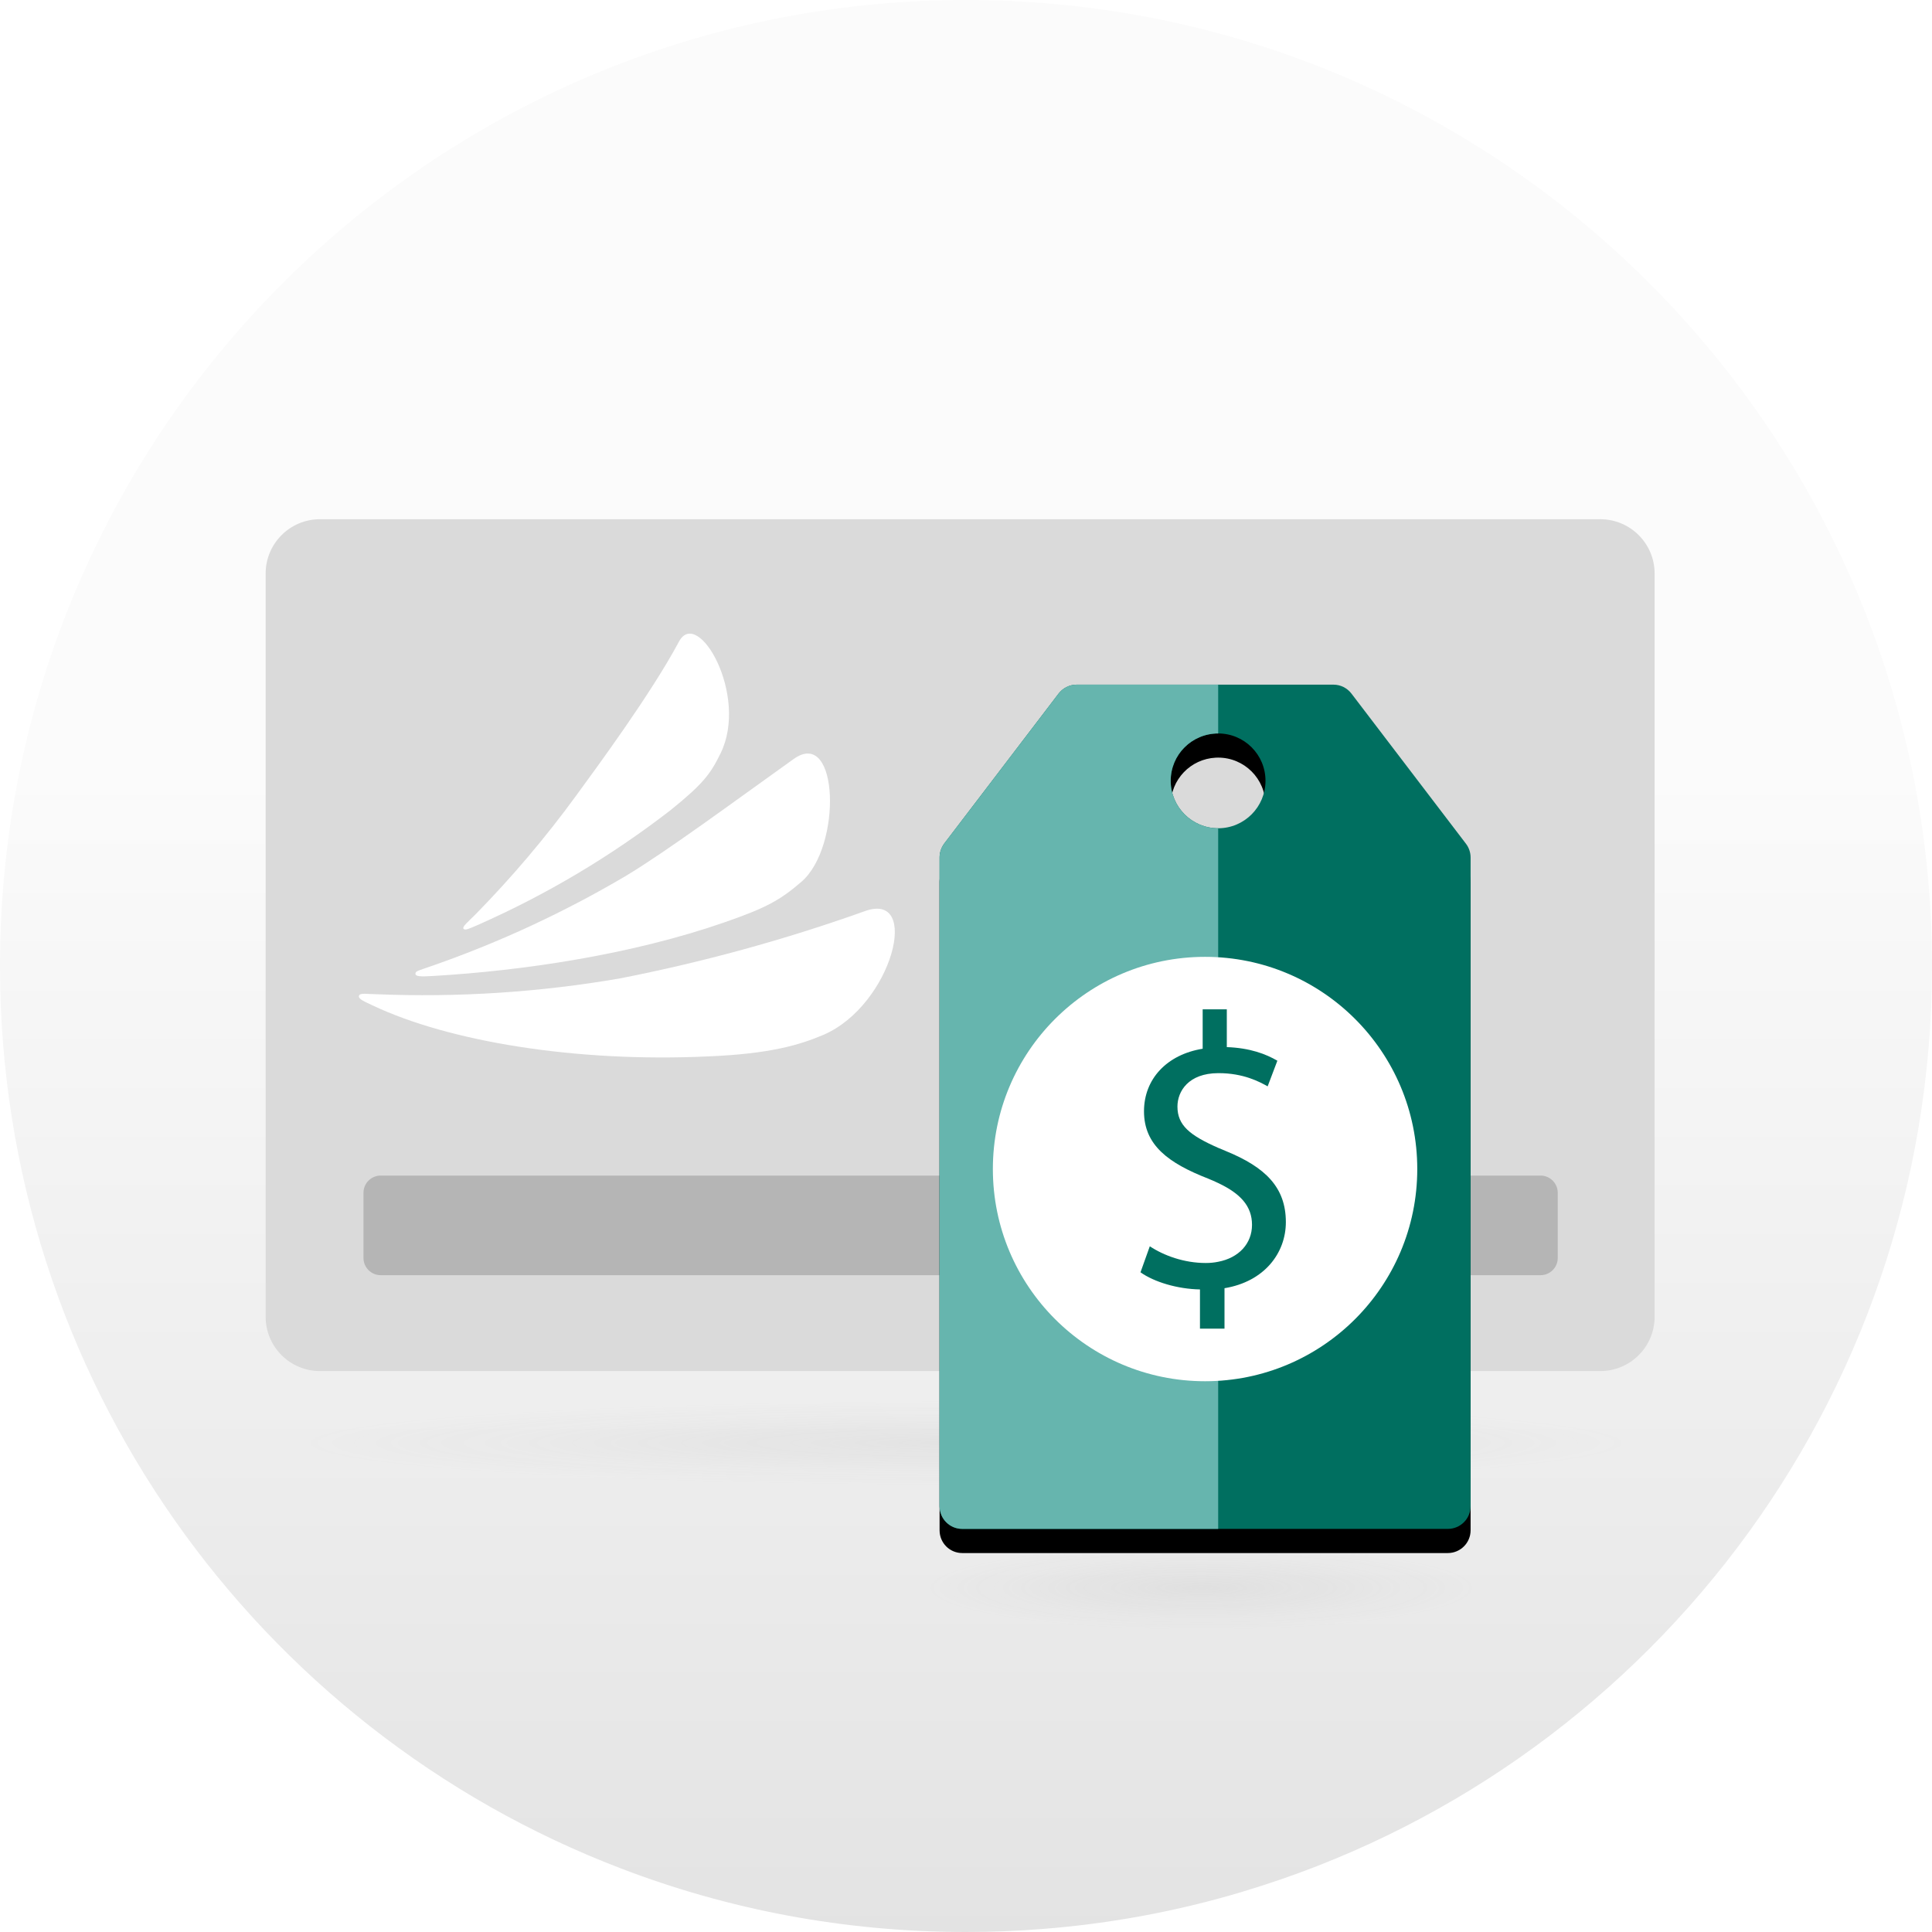 <?xml version="1.0" encoding="UTF-8"?>
<svg width="160px" height="160px" viewBox="0 0 160 160" version="1.1" xmlns="http://www.w3.org/2000/svg" xmlns:xlink="http://www.w3.org/1999/xlink">
    <title>illustration/PromoSelect</title>
    <defs>
        <linearGradient x1="50%" y1="40%" x2="50%" y2="100%" id="linearGradient-1">
            <stop stop-color="#FBFBFB" offset="0%"></stop>
            <stop stop-color="#E3E3E3" offset="100%"></stop>
        </linearGradient>
        <path d="M102.963,156.643 C102.914,156.662 102.865,156.682 102.816,156.691 C97.501,158.277 91.961,159.314 86.255,159.756 C84.189,159.922 82.104,160 80,160 C69.928,160 60.296,158.141 51.418,154.734 C21.348,143.242 0,114.112 0,80 C0,35.815 35.815,0 80,0 C124.185,0 160,35.815 160,80 C160,116.207 135.95,146.786 102.963,156.643 Z" id="path-2"></path>
        <radialGradient cx="50%" cy="50%" fx="50%" fy="50%" r="50%" gradientTransform="translate(0.5,0.5),scale(0.061,1),rotate(-90),scale(1,15.843),translate(-0.5,-0.5)" id="radialGradient-4">
            <stop stop-color="#989898" stop-opacity="0.15" offset="0%"></stop>
            <stop stop-color="#989898" stop-opacity="0" offset="100%"></stop>
        </radialGradient>
        <radialGradient cx="50%" cy="50%" fx="50%" fy="50%" r="50%" gradientTransform="translate(0.5,0.5),scale(0.156,1),rotate(-90),scale(1,6.473),translate(-0.5,-0.5)" id="radialGradient-5">
            <stop stop-color="#989898" stop-opacity="0.15" offset="0%"></stop>
            <stop stop-color="#989898" stop-opacity="0" offset="100%"></stop>
        </radialGradient>
        <path d="M57.688,83.617 C56.649,83.617 55.812,82.779 55.812,81.73 L55.812,81.73 L55.812,28.016 C55.812,27.603 55.946,27.201 56.192,26.866 L56.192,26.866 L65.662,14.448 C66.018,13.979 66.577,13.7 67.158,13.7 L67.158,13.7 L88.432,13.7 C89.024,13.7 89.571,13.979 89.928,14.448 L89.928,14.448 L99.398,26.866 C99.655,27.201 99.789,27.603 99.789,28.016 L99.789,28.016 L99.789,81.73 C99.789,82.779 98.94,83.617 97.902,83.617 L97.902,83.617 Z M78.884,17.742 L78.681,17.747 C76.598,17.852 74.952,19.564 74.952,21.662 C74.952,23.828 76.706,25.593 78.884,25.593 C81.05,25.593 82.803,23.828 82.803,21.662 C82.803,19.496 81.05,17.742 78.884,17.742 L78.884,17.742 Z" id="path-6"></path>
        <filter x="-29.6%" y="-15.7%" width="159.1%" height="137.2%" filterUnits="objectBoundingBox" id="filter-7">
            <feOffset dx="0" dy="2" in="SourceAlpha" result="shadowOffsetOuter1"></feOffset>
            <feGaussianBlur stdDeviation="4" in="shadowOffsetOuter1" result="shadowBlurOuter1"></feGaussianBlur>
            <feColorMatrix values="0 0 0 0 0   0 0 0 0 0   0 0 0 0 0  0 0 0 0.2 0" type="matrix" in="shadowBlurOuter1"></feColorMatrix>
        </filter>
    </defs>
    <g id="illustration/PromoSelect" stroke="none" stroke-width="1" fill="none" fill-rule="evenodd">
        <g id="Group-10" transform="translate(0, -0)">
            <path d="M102.963,156.643 C102.914,156.662 102.865,156.682 102.816,156.691 C97.501,158.277 91.961,159.314 86.254,159.756 C84.189,159.922 82.104,160 80,160 C69.928,160 60.296,158.141 51.418,154.734 C21.348,143.242 0,114.112 0,80 C0,35.815 35.814,0 80,0 C124.184,0 160,35.815 160,80 C160,116.207 135.949,146.786 102.963,156.643 Z" id="Fill-1" fill="url(#linearGradient-1)"></path>
            <mask id="mask-3" fill="white">
                <use xlink:href="#path-2"></use>
            </mask>
            <g id="Mask"></g>
        </g>
        <rect id="shadow1" fill-opacity="0.8" fill="url(#radialGradient-4)" x="23" y="116" width="114" height="7"></rect>
        <rect id="shadow1-copy" fill-opacity="0.8" fill="url(#radialGradient-5)" x="77" y="128" width="45" height="7"></rect>
        <g id="Group-20" transform="translate(22, 43)">
            <path d="M110.531,70.546 L4.497,70.546 C2.014,70.546 0,68.532 0,66.049 L0,4.497 C0,2.014 2.014,-0 4.497,-0 L110.531,-0 C113.013,-0 115.028,2.014 115.028,4.497 L115.028,66.049 C115.028,68.532 113.013,70.546 110.531,70.546" id="Fill-1" fill="#DADADA"></path>
            <path d="M105.58,62.605 L9.528,62.605 C8.741,62.605 8.102,61.967 8.102,61.179 L8.102,55.782 C8.102,54.995 8.741,54.356 9.528,54.356 L105.58,54.356 C106.367,54.356 107.006,54.995 107.006,55.782 L107.006,61.179 C107.006,61.967 106.367,62.605 105.58,62.605" id="Fill-4" fill="#B5B5B5"></path>
            <path d="M44.364,30.032 C47.757,27.114 47.474,17.21 43.742,19.847 C38.556,23.551 33.245,27.484 29.823,29.544 C24.765,32.529 19.43,35.01 13.887,36.951 C12.621,37.395 12.406,37.41 12.406,37.64 C12.406,37.87 12.806,37.891 13.887,37.825 C21.422,37.381 30.334,36.048 38.008,33.381 C41.489,32.174 42.623,31.529 44.364,30.032" id="Fill-6" fill="#FFFFFF"></path>
            <path d="M46.2,42.699 C51.919,40.225 54.348,30.662 49.548,32.484 C42.95,34.835 36.185,36.689 29.31,38.033 C22.659,39.178 15.905,39.615 9.162,39.337 C8.421,39.337 7.821,39.196 7.732,39.463 C7.643,39.729 8.147,39.928 8.947,40.306 C15.088,43.196 25.511,45.011 36.696,44.484 C41.814,44.27 44.237,43.529 46.2,42.699" id="Fill-8" fill="#FFFFFF"></path>
            <path d="M37.682,19.373 C40.03,14.559 35.778,7.232 34.23,10.136 C31.874,14.528 27.408,20.565 25.703,22.906 C23.169,26.378 20.387,29.66 17.377,32.728 C16.703,33.395 16.266,33.751 16.385,33.914 C16.503,34.077 16.844,33.914 17.548,33.61 C23.244,31.099 28.612,27.902 33.534,24.092 C36.245,21.906 36.852,21.077 37.682,19.373" id="Fill-10" fill="#FFFFFF"></path>
            <g id="Combined-Shape">
                <use fill="black" fill-opacity="1" filter="url(#filter-7)" xlink:href="#path-6"></use>
                <use fill="#006F60" fill-rule="evenodd" xlink:href="#path-6"></use>
            </g>
            <path d="M74.952,21.662 C74.952,19.496 76.706,17.742 78.884,17.742 L78.884,13.7 L67.158,13.7 C66.577,13.7 66.018,13.979 65.662,14.448 L56.192,26.866 C55.946,27.201 55.812,27.603 55.812,28.016 L55.812,81.73 C55.812,82.779 56.649,83.617 57.688,83.617 L78.884,83.617 L78.884,25.593 C76.706,25.593 74.952,23.828 74.952,21.662" id="Fill-14" fill="#66B5AE"></path>
            <path d="M95.372,53.815 C95.372,44.109 87.504,36.242 77.798,36.242 C68.093,36.242 60.225,44.109 60.225,53.815 C60.225,63.52 68.093,71.388 77.798,71.388 C87.504,71.388 95.372,63.52 95.372,53.815" id="Fill-16" fill="#FFFFFF"></path>
            <path d="M79.498,52.316 C79.285,52.227 79.085,52.136 78.884,52.059 C76.527,51.02 75.511,50.194 75.511,48.642 C75.511,47.37 76.427,45.883 78.884,45.873 L78.917,45.873 C80.983,45.873 82.301,46.587 82.981,46.967 L83.786,44.844 C82.848,44.297 81.53,43.785 79.599,43.717 L79.599,40.59 L77.6,40.59 L77.6,43.852 C74.64,44.331 72.741,46.352 72.741,49.032 C72.741,51.837 74.763,53.322 78.046,54.605 C78.348,54.727 78.627,54.85 78.884,54.974 C80.726,55.844 81.686,56.883 81.686,58.435 C81.686,59.987 80.592,61.17 78.884,61.495 C78.56,61.562 78.225,61.596 77.856,61.596 C76.059,61.596 74.383,60.981 73.222,60.212 L72.451,62.367 C73.579,63.169 75.511,63.752 77.376,63.785 L77.376,67.034 L79.408,67.034 L79.408,63.684 C82.725,63.136 84.489,60.758 84.489,58.212 C84.489,55.342 82.814,53.667 79.498,52.316" id="Fill-18" fill="#006F60"></path>
        </g>
    </g>
</svg>
